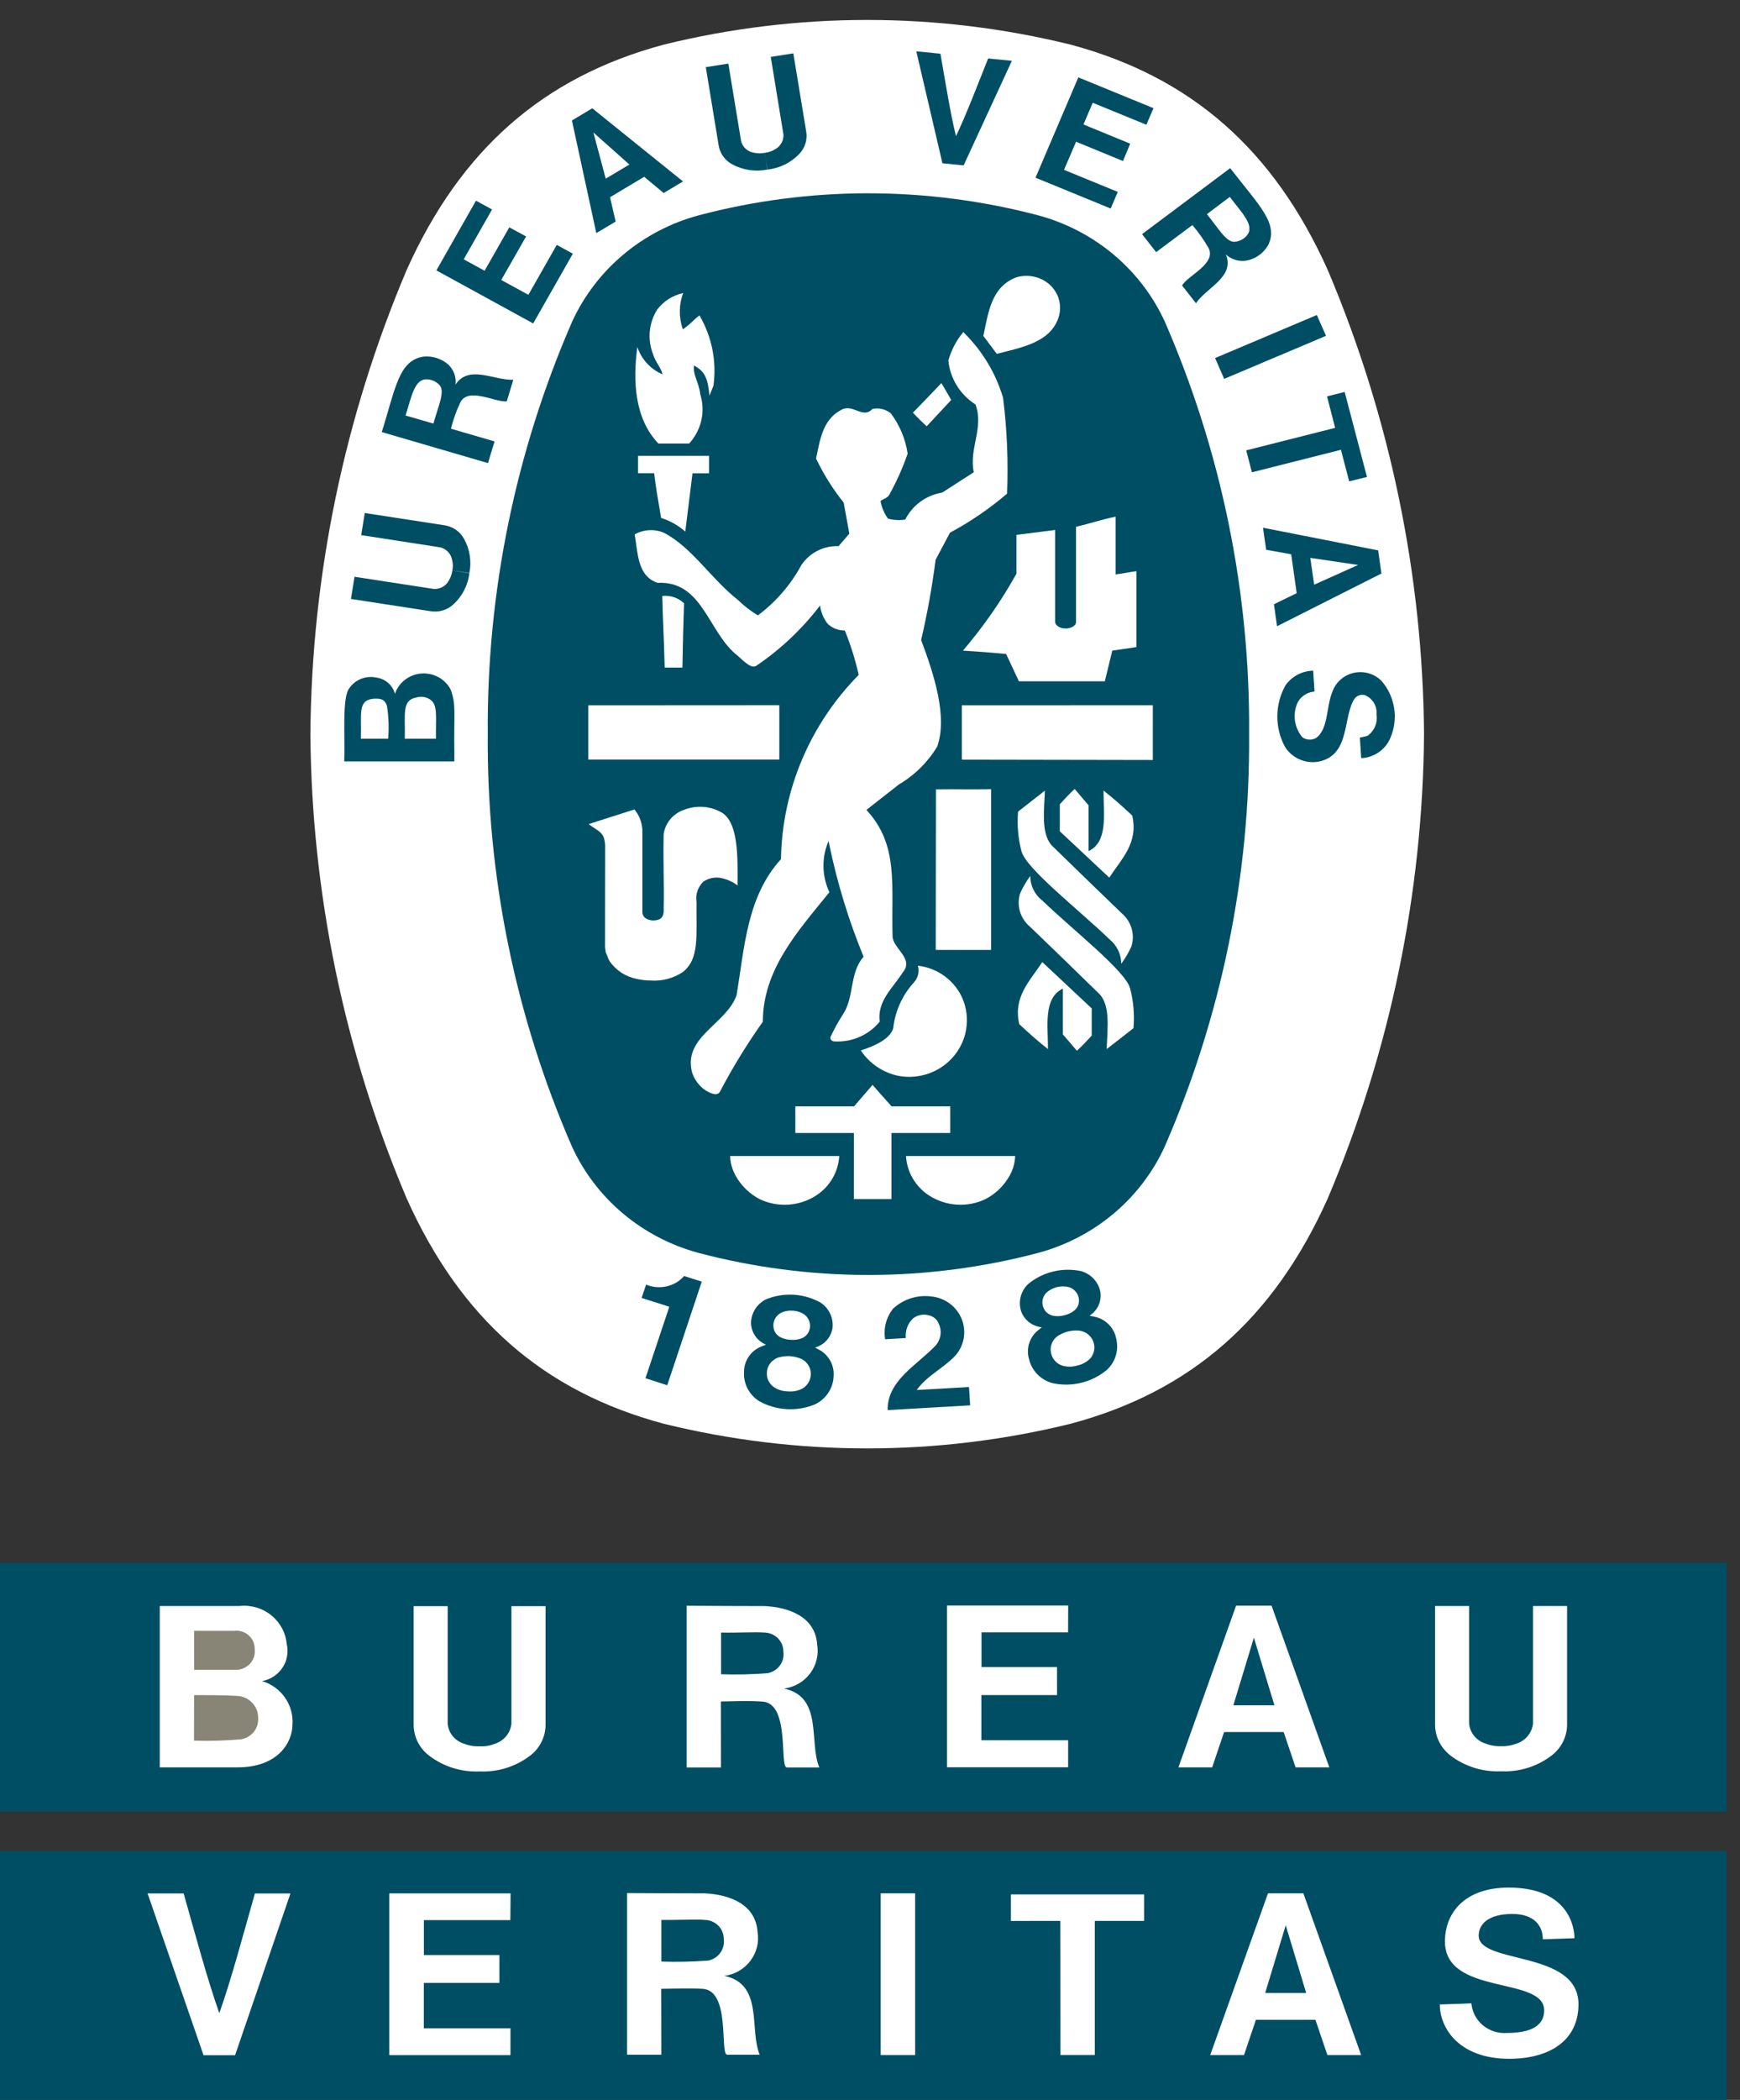 <?xml version="1.0" encoding="UTF-8"?>
<svg xmlns="http://www.w3.org/2000/svg" width="63" height="76" viewBox="0 0 63 76" fill="none">
  <rect x="0" y="0" width="63" height="76" fill="#333333" stroke="none"/>
  <path fill-rule="evenodd" clip-rule="evenodd" d="M22.612 1.26C22.635 1.253 22.591 1.268 22.612 1.26Z" fill="black"></path>
  <path fill-rule="evenodd" clip-rule="evenodd" d="M51.56 26.572C51.514 32.342 50.33 38.049 48.072 43.378C46.123 47.714 43.145 50.355 38.771 51.527C33.932 52.719 28.867 52.719 24.027 51.527C19.653 50.355 16.674 47.714 14.726 43.378C12.469 38.049 11.284 32.342 11.238 26.572C11.284 20.802 12.469 15.095 14.726 9.766C16.674 5.431 19.653 2.791 24.027 1.617C28.866 0.424 33.932 0.424 38.771 1.617C43.144 2.791 46.123 5.431 48.071 9.766C50.329 15.095 51.514 20.802 51.56 26.572Z" fill="white"></path>
  <path fill-rule="evenodd" clip-rule="evenodd" d="M31.477 6.996C33.542 7 35.598 7.268 37.592 7.794C38.599 8.065 39.532 8.552 40.325 9.218C41.118 9.884 41.751 10.715 42.178 11.649C44.229 16.363 45.266 21.442 45.226 26.567C45.266 31.694 44.227 36.774 42.174 41.49C41.748 42.425 41.115 43.255 40.322 43.922C39.529 44.588 38.596 45.074 37.588 45.345C35.595 45.872 33.539 46.14 31.474 46.143H31.406C29.341 46.14 27.285 45.872 25.291 45.345C24.285 45.074 23.351 44.588 22.558 43.921C21.765 43.255 21.133 42.425 20.706 41.49C18.655 36.774 17.619 31.694 17.661 26.567C17.622 21.441 18.66 16.362 20.712 11.648C21.14 10.713 21.772 9.883 22.565 9.217C23.358 8.55 24.291 8.064 25.298 7.793C27.292 7.266 29.348 6.998 31.413 6.995L31.477 6.996Z" fill="#004E64"></path>
  <path fill-rule="evenodd" clip-rule="evenodd" d="M34.437 14.474C34.306 14.278 34.187 14.074 34.081 13.864L34.437 14.474ZM28.216 25.521V27.49H21.301V25.525L28.216 25.521ZM26.653 42.582C26.519 42.356 26.444 42.1 26.435 41.839H30.386C30.37 42.121 30.288 42.395 30.146 42.641C30.005 42.886 29.807 43.096 29.569 43.255C29.268 43.454 28.918 43.573 28.555 43.598C28.192 43.623 27.829 43.554 27.502 43.398C27.145 43.21 26.849 42.926 26.651 42.58L26.653 42.582Z" fill="white"></path>
  <path fill-rule="evenodd" clip-rule="evenodd" d="M30.917 41.005H28.797V40.041H30.923L31.592 39.265C31.921 39.637 31.942 39.665 32.281 40.041H34.406V41.005H32.277V43.398H30.916L30.917 41.005ZM31.169 38.018C31.605 37.875 32.216 37.63 32.341 37.216C32.407 36.596 32.672 36.013 33.096 35.549C33.169 35.469 33.219 35.372 33.243 35.267C33.267 35.162 33.264 35.053 33.233 34.951C33.588 34.991 33.925 35.124 34.21 35.335C34.495 35.547 34.718 35.828 34.855 36.152C34.997 36.494 35.042 36.867 34.985 37.232C34.929 37.597 34.773 37.94 34.533 38.225C34.294 38.511 33.981 38.727 33.627 38.852C33.273 38.977 32.891 39.006 32.521 38.936C31.965 38.818 31.479 38.489 31.169 38.02V38.018ZM26.067 29.373C25.867 29.27 25.645 29.211 25.419 29.201C25.193 29.19 24.967 29.228 24.757 29.313C24.565 29.379 24.396 29.497 24.268 29.651C24.139 29.806 24.057 29.992 24.029 30.19C24.006 31.364 24.05 31.726 24.029 33.014C24.006 33.217 23.897 33.313 23.639 33.313C23.421 33.301 23.257 33.195 23.259 33.009V30.129C23.267 29.827 23.166 29.532 22.973 29.296L21.452 29.781L21.314 29.829C21.701 30.109 21.877 30.115 21.911 30.582L21.907 34.265L21.93 34.46L21.985 34.589L22.028 34.706L22.081 34.801C22.31 35.126 22.658 35.35 23.052 35.428C23.213 35.466 23.379 35.485 23.544 35.486C23.958 35.518 24.37 35.413 24.714 35.186C25.339 34.705 25.202 33.865 25.219 32.644C25.198 32.511 25.209 32.376 25.251 32.248C25.294 32.121 25.367 32.005 25.464 31.911C25.559 31.844 25.668 31.798 25.784 31.776C25.899 31.754 26.017 31.756 26.131 31.783C26.34 31.828 26.535 31.918 26.704 32.046C26.71 30.99 26.743 29.69 26.067 29.373ZM40.17 33.994C39.061 32.923 37.14 31.434 36.983 30.802C36.862 30.336 36.821 29.854 36.861 29.375C37.181 29.127 37.444 28.912 37.833 28.615C37.804 29.37 37.696 30.137 38.066 30.584C38.974 31.468 39.795 32.269 40.614 33.054C40.786 33.2 40.911 33.392 40.973 33.607C41.035 33.822 41.031 34.05 40.961 34.263C40.86 34.481 40.738 34.688 40.597 34.883C40.597 34.714 40.559 34.545 40.485 34.392C40.411 34.238 40.303 34.102 40.17 33.994ZM33.887 28.569C34.732 28.557 35.006 28.579 35.886 28.563V34.38H33.88L33.887 28.569Z" fill="white"></path>
  <path fill-rule="evenodd" clip-rule="evenodd" d="M38.373 29.107C38.585 28.876 38.661 28.791 38.91 28.553L39.415 29.148V30.803C40.127 30.462 39.955 29.472 39.955 28.611C40.377 28.951 40.59 29.142 40.994 29.515C41.224 30.505 40.617 31.069 40.163 31.763L38.373 30.086L38.373 29.107ZM40.002 24.658L40.272 23.548L41.145 23.419V20.672C40.806 20.72 40.667 20.757 40.392 20.789V18.699C39.932 18.791 39.446 18.954 38.959 19.066V22.524C38.951 22.691 38.68 22.747 38.624 22.745H38.552C38.377 22.745 38.204 22.628 38.204 22.511V19.181L36.802 19.357V20.764C36.252 21.753 35.603 22.685 34.865 23.548C35.622 23.599 35.675 23.599 36.429 23.668L36.891 24.658H40.002ZM24.061 23.973C24.038 23.062 23.999 22.466 23.978 21.57C24.121 21.554 24.266 21.569 24.403 21.615C24.54 21.661 24.664 21.736 24.767 21.834C24.731 22.977 24.731 22.966 24.708 24.161H24.067L24.061 23.974L24.061 23.973ZM23.937 18.744C23.783 17.85 23.77 17.781 23.684 17.126H23.101V16.497C24.107 16.497 24.663 16.497 25.671 16.497V17.129H25.073L24.812 19.24C24.558 19.015 24.259 18.846 23.934 18.744H23.937ZM23.833 16.047C22.973 15.143 22.911 13.787 23.076 12.56V12.556C23.148 12.776 23.267 12.978 23.424 13.15C23.582 13.321 23.775 13.458 23.991 13.55C23.939 13.311 23.722 13.091 23.652 12.837C23.544 12.572 23.501 12.286 23.526 12.002C23.551 11.718 23.644 11.444 23.797 11.201C24.028 10.899 24.36 10.688 24.735 10.605C24.577 11.029 24.573 11.494 24.725 11.92C24.881 11.808 25.027 11.684 25.162 11.549C25.214 11.501 25.269 11.457 25.327 11.418C25.775 12.187 25.953 13.079 25.832 13.957L25.687 14.319C25.633 13.727 25.536 13.445 25.13 13.229C25.078 13.573 25.302 13.817 25.354 14.267C25.45 14.573 25.464 14.899 25.393 15.211C25.323 15.524 25.171 15.814 24.952 16.052H23.83L23.833 16.047ZM34.44 14.476L33.552 15.429C33.312 15.207 33.293 15.182 33.053 14.937C33.51 14.468 33.555 14.418 34.084 13.866L34.44 14.476ZM35.604 12.158C35.784 11.331 35.88 10.38 36.807 10.033C36.997 9.979 37.197 9.969 37.392 10.004C37.587 10.039 37.771 10.119 37.928 10.237C38.11 10.375 38.246 10.563 38.32 10.776C38.393 10.99 38.401 11.22 38.342 11.438C38.068 12.398 36.976 12.575 36.091 12.807L35.604 12.158ZM41.74 25.523V27.506L34.825 27.494V25.524L41.74 25.523Z" fill="white"></path>
  <path fill-rule="evenodd" clip-rule="evenodd" d="M25.045 38.758C24.767 37.506 26.306 37.055 26.67 36.017C26.958 34.279 27.044 32.447 28.277 31.095C28.317 28.602 29.323 26.218 31.091 24.426C30.968 23.877 30.8 23.339 30.587 22.817C30.471 22.82 30.356 22.799 30.248 22.756C30.141 22.714 30.043 22.65 29.961 22.569C29.814 22.377 29.721 22.151 29.692 21.913C29.046 22.762 28.263 23.502 27.373 24.102C27.21 24.191 27.004 24.003 26.713 23.736C25.635 22.903 25.454 21.011 23.811 21.095C23.065 20.849 23.1 19.988 22.979 19.341C23.138 19.252 23.317 19.199 23.5 19.189C23.684 19.178 23.867 19.21 24.037 19.281C25.063 19.817 25.745 20.95 26.713 21.708C26.933 21.923 27.177 22.113 27.441 22.272C28.095 21.782 28.633 21.16 29.018 20.446C29.164 20.229 29.364 20.052 29.599 19.933C29.834 19.814 30.097 19.756 30.362 19.766L30.752 19.314L30.547 18.191C30.154 17.698 29.818 17.164 29.547 16.597C29.686 15.955 29.773 15.201 30.442 14.844C30.878 14.58 31.232 15.185 31.587 14.801C31.704 14.776 31.825 14.777 31.941 14.805C32.057 14.833 32.165 14.887 32.256 14.963C32.578 15.393 32.786 15.893 32.863 16.42C32.684 16.935 32.46 17.433 32.196 17.911C32.138 18.021 31.986 18.054 31.882 18.132C31.921 18.362 32.013 18.581 32.151 18.771C32.355 18.825 32.568 18.837 32.776 18.805C32.904 18.549 33.092 18.327 33.325 18.157C33.558 17.987 33.828 17.874 34.115 17.827L35.258 17.091C35.075 16.24 35.632 15.49 35.32 14.64C35.045 14.464 34.813 14.229 34.643 13.954C34.473 13.678 34.368 13.368 34.337 13.047C34.443 12.671 34.628 12.319 34.879 12.016L34.918 12.06C35.574 12.711 36.055 13.513 36.317 14.392C36.462 15.545 36.51 16.707 36.463 17.867C35.827 18.409 35.134 18.883 34.395 19.28L33.875 20.26C33.75 21.236 33.575 22.206 33.351 23.165C33.796 24.348 34.323 25.924 33.933 27.02C33.594 27.583 33.117 28.055 32.545 28.392L31.37 29.312C32.549 30.584 32.265 32.025 32.317 33.873C32.305 34.317 33.117 34.69 32.684 35.197C32.32 35.768 31.756 36.227 31.85 36.977C31.656 37.215 31.407 37.404 31.123 37.528C30.84 37.652 30.53 37.708 30.22 37.691C30.2 37.692 30.179 37.69 30.16 37.683C30.141 37.677 30.124 37.666 30.109 37.653C30.094 37.64 30.082 37.623 30.074 37.605C30.066 37.587 30.062 37.568 30.062 37.548C30.195 37.259 30.348 36.98 30.52 36.713C30.94 36.083 30.748 35.214 31.268 34.627C30.723 33.3 30.303 31.926 30.017 30.522L30.003 30.431C29.874 30.726 29.81 31.043 29.815 31.364C29.82 31.684 29.893 32 30.03 32.291C28.874 33.719 27.621 35.094 27.621 36.977C27.042 37.793 26.519 38.646 26.056 39.531C25.933 39.683 25.703 39.55 25.563 39.474C25.305 39.306 25.119 39.05 25.041 38.756L25.045 38.758ZM37.734 32.587C38.843 33.658 40.764 35.149 40.92 35.78C41.041 36.248 41.082 36.732 41.04 37.212C40.72 37.459 40.458 37.673 40.068 37.969C40.096 37.217 40.205 36.45 39.833 36.002C38.989 35.175 38.14 34.352 37.286 33.533C37.113 33.387 36.989 33.195 36.927 32.98C36.865 32.765 36.869 32.537 36.938 32.324C37.039 32.106 37.161 31.898 37.302 31.702C37.302 31.872 37.34 32.039 37.414 32.192C37.488 32.345 37.596 32.48 37.729 32.588L37.734 32.587Z" fill="white"></path>
  <path fill-rule="evenodd" clip-rule="evenodd" d="M39.53 37.478C39.318 37.707 39.239 37.794 38.993 38.031L38.483 37.435V35.779C37.772 36.121 37.944 37.11 37.944 37.97C37.522 37.632 37.31 37.441 36.904 37.068C36.676 36.078 37.283 35.515 37.738 34.82L39.528 36.496V37.477L39.53 37.478ZM36.538 42.581C36.672 42.354 36.747 42.099 36.756 41.838H32.804C32.819 42.12 32.901 42.394 33.042 42.639C33.184 42.885 33.381 43.095 33.618 43.254C33.92 43.453 34.269 43.572 34.632 43.597C34.995 43.622 35.358 43.553 35.685 43.396C36.043 43.209 36.338 42.926 36.537 42.58L36.538 42.581Z" fill="white"></path>
  <path fill-rule="evenodd" clip-rule="evenodd" d="M32.139 51.035C32.121 49.964 33.194 49.415 33.869 48.704C33.966 48.597 34.029 48.465 34.05 48.324C34.071 48.182 34.05 48.038 33.989 47.908C33.961 47.834 33.914 47.768 33.854 47.716C33.794 47.664 33.722 47.627 33.644 47.608C33.544 47.578 33.438 47.572 33.336 47.591C33.233 47.61 33.137 47.653 33.056 47.718C32.961 47.809 32.889 47.92 32.844 48.043C32.8 48.165 32.784 48.296 32.798 48.426L32.049 48.47C32.015 48.275 32.024 48.075 32.074 47.884C32.124 47.693 32.215 47.514 32.34 47.359C32.524 47.19 32.743 47.062 32.983 46.987C33.223 46.911 33.477 46.889 33.727 46.922C33.969 46.947 34.199 47.037 34.392 47.182C34.585 47.327 34.733 47.521 34.822 47.743C34.91 47.965 34.934 48.206 34.892 48.441C34.849 48.676 34.742 48.894 34.581 49.073C34.138 49.535 33.562 49.787 33.192 50.307L35.085 50.2C35.1 50.43 35.113 50.653 35.126 50.862L32.134 51.035H32.139ZM25.409 46.387L25.397 46.423L24.159 50.135L23.37 49.88L24.219 47.338L24.23 47.294C23.918 47.186 23.538 47.079 23.231 46.974L23.393 46.493C23.58 46.57 23.784 46.6 23.986 46.58C24.188 46.56 24.382 46.491 24.549 46.378C24.63 46.322 24.704 46.255 24.768 46.181L25.409 46.385V46.387ZM40.414 48.445C40.379 48.263 40.293 48.093 40.165 47.956C40.038 47.819 39.874 47.72 39.692 47.669L39.451 47.617C39.592 47.526 39.703 47.398 39.773 47.247C39.842 47.096 39.867 46.93 39.843 46.766C39.81 46.589 39.728 46.424 39.606 46.29C39.484 46.156 39.326 46.058 39.15 46.006C38.815 45.934 38.466 45.938 38.133 46.019C37.799 46.099 37.488 46.254 37.226 46.472C37.094 46.597 37.001 46.756 36.956 46.931C36.912 47.105 36.917 47.288 36.972 47.46C37.029 47.616 37.129 47.752 37.261 47.855C37.394 47.957 37.554 48.02 37.721 48.037L37.533 48.191C37.396 48.319 37.298 48.482 37.25 48.662C37.203 48.841 37.207 49.031 37.263 49.208C37.313 49.41 37.418 49.594 37.565 49.744C37.712 49.893 37.897 50.001 38.101 50.057C38.445 50.133 38.802 50.129 39.145 50.047C39.487 49.964 39.805 49.805 40.074 49.581C40.228 49.439 40.342 49.258 40.401 49.059C40.461 48.859 40.465 48.647 40.414 48.445ZM37.808 47.386C37.754 47.291 37.732 47.183 37.745 47.076C37.758 46.969 37.806 46.869 37.881 46.79C37.991 46.689 38.127 46.617 38.273 46.581C38.42 46.546 38.574 46.548 38.72 46.588C38.823 46.625 38.912 46.692 38.974 46.78C39.036 46.868 39.069 46.973 39.067 47.081C39.066 47.146 39.05 47.211 39.023 47.27C38.994 47.329 38.954 47.382 38.904 47.425C38.795 47.514 38.666 47.575 38.528 47.604C38.394 47.642 38.252 47.646 38.116 47.617C38.051 47.601 37.99 47.572 37.937 47.532C37.884 47.493 37.839 47.443 37.806 47.386H37.808ZM39.465 49.175C39.336 49.303 39.17 49.389 38.99 49.425C38.814 49.476 38.626 49.475 38.45 49.421C38.36 49.389 38.279 49.337 38.213 49.269C38.147 49.201 38.099 49.119 38.072 49.029C38.031 48.907 38.031 48.777 38.071 48.656C38.111 48.534 38.19 48.428 38.295 48.353C38.412 48.278 38.541 48.221 38.676 48.187C38.813 48.154 38.955 48.145 39.096 48.16C39.207 48.178 39.311 48.224 39.397 48.294C39.484 48.365 39.55 48.457 39.587 48.56C39.625 48.664 39.634 48.776 39.613 48.884C39.591 48.993 39.541 49.093 39.466 49.176L39.465 49.175ZM30.179 49.842C30.201 49.657 30.169 49.471 30.09 49.303C30.009 49.135 29.884 48.991 29.726 48.889L29.512 48.77C29.673 48.724 29.818 48.634 29.93 48.511C30.041 48.387 30.115 48.235 30.142 48.072C30.164 47.894 30.136 47.713 30.06 47.549C29.984 47.385 29.864 47.245 29.712 47.144C29.413 46.977 29.08 46.88 28.737 46.859C28.394 46.839 28.05 46.896 27.733 47.026C27.57 47.108 27.433 47.233 27.337 47.386C27.242 47.54 27.192 47.717 27.192 47.897C27.199 48.062 27.253 48.222 27.349 48.358C27.445 48.494 27.578 48.6 27.733 48.665L27.506 48.758C27.335 48.84 27.192 48.967 27.092 49.124C26.991 49.282 26.938 49.464 26.939 49.65C26.925 49.857 26.969 50.065 27.064 50.25C27.16 50.436 27.304 50.594 27.482 50.707C27.787 50.879 28.129 50.979 28.481 50.999C28.833 51.02 29.184 50.961 29.509 50.826C29.7 50.735 29.863 50.596 29.98 50.423C30.099 50.25 30.168 50.05 30.181 49.842H30.179ZM28.012 48.069C27.99 47.963 28.003 47.854 28.047 47.756C28.092 47.658 28.167 47.576 28.262 47.522C28.396 47.453 28.548 47.424 28.699 47.437C28.85 47.442 28.997 47.489 29.122 47.573C29.209 47.638 29.274 47.727 29.306 47.83C29.339 47.932 29.338 48.042 29.303 48.144C29.283 48.207 29.249 48.265 29.204 48.314C29.159 48.363 29.104 48.403 29.043 48.43C28.913 48.482 28.772 48.503 28.632 48.49C28.492 48.486 28.354 48.45 28.231 48.383C28.174 48.349 28.125 48.304 28.087 48.25C28.048 48.197 28.022 48.136 28.009 48.072L28.012 48.069ZM29.049 50.257C28.886 50.34 28.702 50.375 28.52 50.356C28.337 50.354 28.16 50.298 28.01 50.196C27.933 50.139 27.87 50.066 27.828 49.981C27.785 49.896 27.763 49.803 27.765 49.708C27.764 49.581 27.803 49.456 27.879 49.353C27.954 49.249 28.061 49.171 28.184 49.13C28.319 49.092 28.459 49.076 28.6 49.082C28.741 49.091 28.879 49.124 29.008 49.179C29.126 49.234 29.222 49.324 29.284 49.437C29.346 49.549 29.369 49.678 29.35 49.805C29.339 49.898 29.306 49.987 29.254 50.066C29.201 50.144 29.131 50.21 29.049 50.257ZM48.011 12.154L44.324 13.713L43.994 12.959L47.678 11.401L48.011 12.154ZM34.122 5.907L33.176 1.857L34.05 1.944C34.226 2.944 34.406 4.086 34.613 4.929C34.989 4.144 35.398 3.063 35.778 2.117L36.637 2.201L34.89 5.985L34.125 5.909L34.122 5.907ZM18.44 8.228L17.545 9.799L16.79 9.385L17.816 7.581L17.234 7.263L15.8 9.786L19.305 11.706L20.741 9.181L20.159 8.863L19.131 10.67L18.149 10.133L19.049 8.557L18.44 8.228ZM16.315 24.951C16.215 24.764 16.061 24.609 15.873 24.507C15.684 24.405 15.469 24.359 15.254 24.376C15.039 24.393 14.834 24.471 14.664 24.602C14.495 24.732 14.368 24.908 14.3 25.109C14.259 24.957 14.174 24.82 14.053 24.715C13.933 24.611 13.784 24.544 13.625 24.523C13.44 24.483 13.247 24.499 13.072 24.569C12.896 24.639 12.746 24.76 12.643 24.915C12.379 25.249 12.497 26.711 12.464 27.557H16.451V27.271C16.43 25.713 16.522 25.526 16.315 24.951ZM14.053 26.736H13.068C13.096 25.833 12.943 25.352 13.509 25.29C13.842 25.267 13.933 25.339 14.008 25.537C14.072 25.933 14.087 26.336 14.053 26.736ZM15.784 26.736H14.666H14.657C14.677 25.858 14.537 25.347 15.068 25.245C15.162 25.215 15.261 25.209 15.358 25.228C15.455 25.246 15.545 25.289 15.619 25.352C15.846 25.564 15.776 25.923 15.784 26.733V26.736ZM48.048 14.346L48.686 14.185L49.494 17.262L48.849 17.421L48.551 16.279L45.328 17.094L45.121 16.299L48.341 15.486L48.048 14.346ZM27.784 6.137C27.349 6.224 26.896 6.156 26.508 5.946C26.375 5.874 26.262 5.773 26.177 5.651C26.092 5.528 26.037 5.388 26.016 5.241L25.555 2.43L26.371 2.302L26.834 5.113C26.862 5.22 26.922 5.317 27.006 5.391C27.09 5.465 27.194 5.512 27.306 5.528C27.432 5.557 27.563 5.558 27.69 5.531L27.784 6.137ZM27.794 6.137C28.235 6.088 28.643 5.885 28.944 5.565C29.047 5.457 29.122 5.327 29.165 5.184C29.207 5.042 29.215 4.892 29.188 4.747L28.724 1.931L27.907 2.06L28.366 4.871C28.372 4.981 28.345 5.09 28.289 5.186C28.233 5.281 28.15 5.359 28.051 5.41C27.94 5.477 27.816 5.518 27.687 5.531L27.79 6.134L27.794 6.137ZM49.898 19.919L45.729 19.099L45.843 19.897L46.75 20.06L46.949 21.468L46.126 21.869L46.237 22.665L50.017 20.757L49.898 19.919ZM47.581 21.161L47.442 20.19L49.172 20.447L47.582 21.161L47.581 21.161ZM49.294 26.683L49.367 26.669L49.461 26.646L49.525 26.624C49.644 26.536 49.736 26.418 49.791 26.282C49.846 26.147 49.863 25.999 49.838 25.855C49.852 25.719 49.824 25.582 49.758 25.462C49.692 25.341 49.591 25.243 49.468 25.179C49.398 25.147 49.32 25.139 49.245 25.156C49.17 25.173 49.103 25.214 49.054 25.272C48.602 25.928 48.915 27.321 47.747 27.565C47.513 27.607 47.271 27.579 47.053 27.484C46.836 27.389 46.652 27.232 46.527 27.033C46.34 26.687 46.244 26.301 46.248 25.91C46.252 25.519 46.355 25.135 46.55 24.793C46.663 24.637 46.812 24.508 46.985 24.417C47.157 24.327 47.35 24.278 47.545 24.273L47.595 25.027C47.467 25.038 47.344 25.08 47.237 25.149C47.13 25.219 47.042 25.314 46.983 25.426C46.89 25.63 46.856 25.855 46.886 26.076C46.916 26.298 47.007 26.507 47.151 26.68C47.221 26.732 47.305 26.762 47.392 26.768C47.48 26.774 47.567 26.755 47.644 26.714C48.107 26.386 48.012 25.571 48.245 25.027C48.306 24.858 48.41 24.706 48.548 24.587C48.685 24.468 48.852 24.386 49.031 24.349C49.211 24.311 49.397 24.32 49.572 24.373C49.747 24.427 49.905 24.523 50.031 24.654C50.269 24.935 50.424 25.275 50.479 25.637C50.534 25.998 50.486 26.367 50.342 26.704C50.256 26.913 50.111 27.093 49.923 27.224C49.736 27.354 49.515 27.429 49.285 27.439L49.236 26.685H49.294V26.683ZM16.994 20.748C16.944 21.18 16.737 21.581 16.412 21.877C16.302 21.978 16.169 22.053 16.024 22.095C15.879 22.137 15.726 22.145 15.578 22.119L12.707 21.677L12.836 20.874L15.703 21.315C15.816 21.322 15.928 21.297 16.026 21.242C16.124 21.187 16.203 21.105 16.253 21.006C16.321 20.897 16.363 20.775 16.376 20.649L16.994 20.748ZM16.994 20.739C17.082 20.311 17.01 19.868 16.793 19.487C16.72 19.358 16.617 19.247 16.492 19.164C16.367 19.081 16.224 19.027 16.075 19.008L13.207 18.567L13.078 19.367L15.948 19.811C16.056 19.84 16.153 19.899 16.228 19.98C16.303 20.061 16.352 20.162 16.37 20.27C16.402 20.394 16.404 20.523 16.378 20.647L16.994 20.739ZM21.443 3.92L20.708 4.36L21.59 8.437L22.291 8.02L22.087 7.138L23.324 6.399L24.03 6.986L24.729 6.566L21.445 3.92H21.443ZM21.932 6.466L21.487 4.806V4.799V4.794L21.491 4.801L22.789 5.955L21.932 6.466ZM40.921 5.2L39.23 4.505L39.564 3.72L41.507 4.515L41.764 3.915L39.043 2.8L37.493 6.431L40.215 7.547L40.471 6.945L38.525 6.147L38.962 5.129L40.66 5.828L40.923 5.197L40.921 5.2ZM16.492 13.923C16.509 13.794 16.495 13.662 16.453 13.539C16.41 13.415 16.34 13.303 16.247 13.209C16.125 13.098 15.98 13.013 15.823 12.961C15.665 12.909 15.497 12.89 15.332 12.907C14.437 13.042 14.32 14.049 13.824 15.638L17.668 16.761L17.907 15.976L16.389 15.534L16.328 15.514C16.406 15.198 16.515 14.89 16.653 14.594C16.927 13.97 17.948 14.583 18.35 14.523L18.585 13.742C17.898 13.78 16.978 13.179 16.491 13.922L16.492 13.923ZM15.691 15.33L14.684 15.038C14.902 14.365 15 13.687 15.485 13.73C15.568 13.736 15.65 13.758 15.725 13.796C15.8 13.833 15.867 13.885 15.921 13.947C16.116 14.177 15.873 14.68 15.693 15.33H15.691ZM44.538 6.088L41.351 8.474L41.86 9.126L43.12 8.185L43.173 8.145C43.385 8.395 43.575 8.663 43.74 8.945C44.093 9.532 42.984 9.979 42.8 10.334L43.303 10.976C43.675 10.41 44.715 10.033 44.388 9.212C44.485 9.301 44.602 9.367 44.729 9.405C44.856 9.443 44.99 9.454 45.121 9.434C45.285 9.404 45.44 9.34 45.575 9.245C45.711 9.151 45.824 9.028 45.907 8.887C46.322 8.102 45.564 7.413 44.541 6.085L44.538 6.088ZM45.138 8.531C45.083 8.595 45.016 8.647 44.94 8.685C44.865 8.722 44.782 8.745 44.697 8.751C44.396 8.765 44.126 8.277 43.697 7.751L44.528 7.127C44.955 7.698 45.456 8.172 45.138 8.531ZM0 65.571H62.516V56.563H0V65.571Z" fill="#004E64"></path>
  <path fill-rule="evenodd" clip-rule="evenodd" d="M0 76H62.516V66.993H0V76Z" fill="#004E64"></path>
  <path fill-rule="evenodd" clip-rule="evenodd" d="M17.365 63.201C17.557 63.212 17.749 63.18 17.926 63.108C18.084 63.056 18.224 62.96 18.329 62.833C18.434 62.706 18.499 62.551 18.517 62.389V58.13H19.753V62.389C19.758 62.609 19.711 62.827 19.615 63.026C19.519 63.225 19.378 63.4 19.201 63.535C18.681 63.935 18.032 64.14 17.372 64.112H17.357C16.698 64.139 16.05 63.935 15.531 63.535C15.354 63.4 15.211 63.225 15.115 63.026C15.019 62.827 14.972 62.609 14.977 62.389V58.129H16.209V62.388C16.224 62.552 16.288 62.707 16.393 62.835C16.498 62.963 16.64 63.058 16.8 63.107C16.979 63.179 17.171 63.211 17.364 63.2L17.365 63.201ZM38.271 60.335H35.538V59.077H38.672L38.676 58.107H34.288V63.961H38.674V62.983H35.533V61.348H38.272L38.271 60.335ZM54.352 63.197C54.544 63.205 54.736 63.173 54.914 63.103C55.072 63.051 55.212 62.955 55.316 62.828C55.421 62.7 55.487 62.546 55.505 62.383V58.125H56.739V62.383C56.744 62.603 56.696 62.822 56.6 63.021C56.504 63.22 56.362 63.395 56.185 63.531C55.666 63.931 55.017 64.136 54.357 64.106H54.342C53.681 64.135 53.032 63.931 52.512 63.531C52.336 63.394 52.194 63.22 52.098 63.021C52.002 62.822 51.955 62.603 51.959 62.383V58.125H53.191V62.383C53.208 62.547 53.273 62.703 53.378 62.831C53.484 62.959 53.626 63.054 53.786 63.103C53.966 63.174 54.159 63.206 54.352 63.197ZM5.785 58.124C6.982 58.124 7.678 58.124 8.666 58.124C8.872 58.101 9.08 58.12 9.278 58.177C9.476 58.235 9.661 58.331 9.82 58.46C9.98 58.588 10.112 58.747 10.209 58.926C10.305 59.106 10.364 59.302 10.382 59.504C10.416 59.65 10.42 59.8 10.393 59.948C10.367 60.095 10.31 60.235 10.226 60.36C10.143 60.485 10.035 60.592 9.908 60.675C9.781 60.758 9.639 60.815 9.489 60.842C9.824 60.943 10.115 61.152 10.314 61.434C10.514 61.717 10.612 62.057 10.591 62.4C10.591 63.063 10.069 63.964 8.602 63.964H5.785V58.124Z" fill="white"></path>
  <path fill-rule="evenodd" clip-rule="evenodd" d="M7.028 61.35C7.469 61.35 8.016 61.346 8.606 61.379C8.808 61.394 8.996 61.483 9.133 61.629C9.271 61.775 9.347 61.966 9.346 62.164C9.362 62.349 9.307 62.532 9.191 62.678C9.075 62.824 8.906 62.921 8.72 62.95C8.156 62.998 7.59 63.014 7.024 62.997L7.028 61.363V61.354V61.35ZM7.028 59.023H8.476C8.569 59.011 8.665 59.019 8.755 59.047C8.845 59.074 8.929 59.12 8.999 59.182C9.07 59.244 9.126 59.319 9.165 59.404C9.203 59.489 9.223 59.581 9.222 59.674C9.235 59.77 9.226 59.869 9.197 59.962C9.167 60.055 9.117 60.141 9.051 60.214C8.984 60.286 8.902 60.343 8.81 60.382C8.718 60.42 8.619 60.438 8.52 60.435H7.028V59.023Z" fill="#898576"></path>
  <path fill-rule="evenodd" clip-rule="evenodd" d="M46.039 58.112H44.755L42.667 63.965H43.888L44.321 62.686H46.477L46.91 63.965H48.131L46.039 58.112ZM44.656 61.718L45.399 59.27V59.258V59.265V59.27L46.143 61.718H44.656ZM28.388 61.113C28.575 61.088 28.754 61.027 28.916 60.934C29.078 60.84 29.219 60.715 29.331 60.566C29.443 60.418 29.523 60.249 29.567 60.069C29.611 59.89 29.618 59.704 29.587 59.522C29.525 58.537 28.606 58.173 27.686 58.127C26.66 58.127 26.005 58.121 24.862 58.115V63.968H26.103L26.1 61.58C26.671 61.571 27.03 61.548 27.603 61.583C28.622 61.645 28.209 63.966 28.491 63.968H29.664C29.281 63.047 29.808 61.412 28.386 61.113H28.388ZM27.782 60.558C27.225 60.601 26.666 60.613 26.108 60.594V59.086C26.69 59.099 27.334 59.058 27.684 59.086C27.868 59.091 28.043 59.166 28.17 59.297C28.297 59.427 28.367 59.601 28.364 59.781C28.389 59.96 28.341 60.141 28.232 60.286C28.123 60.431 27.96 60.528 27.779 60.558H27.782ZM7.369 74.381L5.344 68.528H6.649C7.064 69.986 7.507 71.643 7.941 72.861C8.374 71.643 8.814 69.986 9.229 68.529H10.516L8.512 74.382H7.369V74.381ZM18.082 70.756H15.348V69.493H18.478L18.486 68.525H14.096V74.378H18.482V73.407H15.345V71.765H18.082V70.756ZM31.887 68.523H33.134V74.377H31.887V68.523ZM36.602 69.523V68.563H41.424V69.522H39.639V74.376H38.396L38.392 69.522L36.602 69.523ZM47.191 68.523H45.91L43.818 74.377H45.041L45.473 73.1H47.628L48.061 74.377H49.283L47.191 68.523ZM45.808 72.13L46.552 69.679V69.669V69.675V69.679L47.293 72.13H45.808ZM26.226 71.511C26.413 71.487 26.593 71.426 26.755 71.332C26.917 71.238 27.059 71.113 27.171 70.965C27.283 70.816 27.363 70.647 27.408 70.468C27.452 70.288 27.459 70.102 27.428 69.92C27.365 68.936 26.446 68.571 25.526 68.524C24.5 68.524 23.845 68.519 22.702 68.513V74.366H23.946L23.941 71.98C24.511 71.973 24.869 71.95 25.443 71.98C26.467 72.043 26.05 74.365 26.331 74.365H27.505C27.123 73.437 27.651 71.811 26.227 71.51L26.226 71.511ZM25.621 70.958C25.064 71 24.505 71.012 23.947 70.993V69.486C24.529 69.496 25.172 69.455 25.525 69.486C25.708 69.491 25.883 69.566 26.01 69.696C26.138 69.826 26.207 70 26.205 70.18C26.23 70.36 26.182 70.542 26.072 70.688C25.962 70.834 25.799 70.933 25.616 70.963L25.621 70.958ZM52.131 72.546C52.131 73.4 52.827 74.512 54.644 74.512C56.11 74.512 57.152 73.848 57.152 72.538C57.152 70.567 53.539 71.106 53.539 70.055C53.539 69.647 53.88 69.27 54.755 69.27C55.563 69.27 55.86 69.71 55.86 70.187L57.007 70.148C57.007 69.774 56.813 68.315 54.623 68.315C53.048 68.315 52.317 69.216 52.317 70.267C52.317 72.24 55.909 71.512 55.909 72.756C55.909 73.443 55.191 73.577 54.551 73.577C54.237 73.598 53.928 73.498 53.689 73.298C53.45 73.097 53.301 72.813 53.275 72.506L52.131 72.546Z" fill="white"></path>
</svg>
